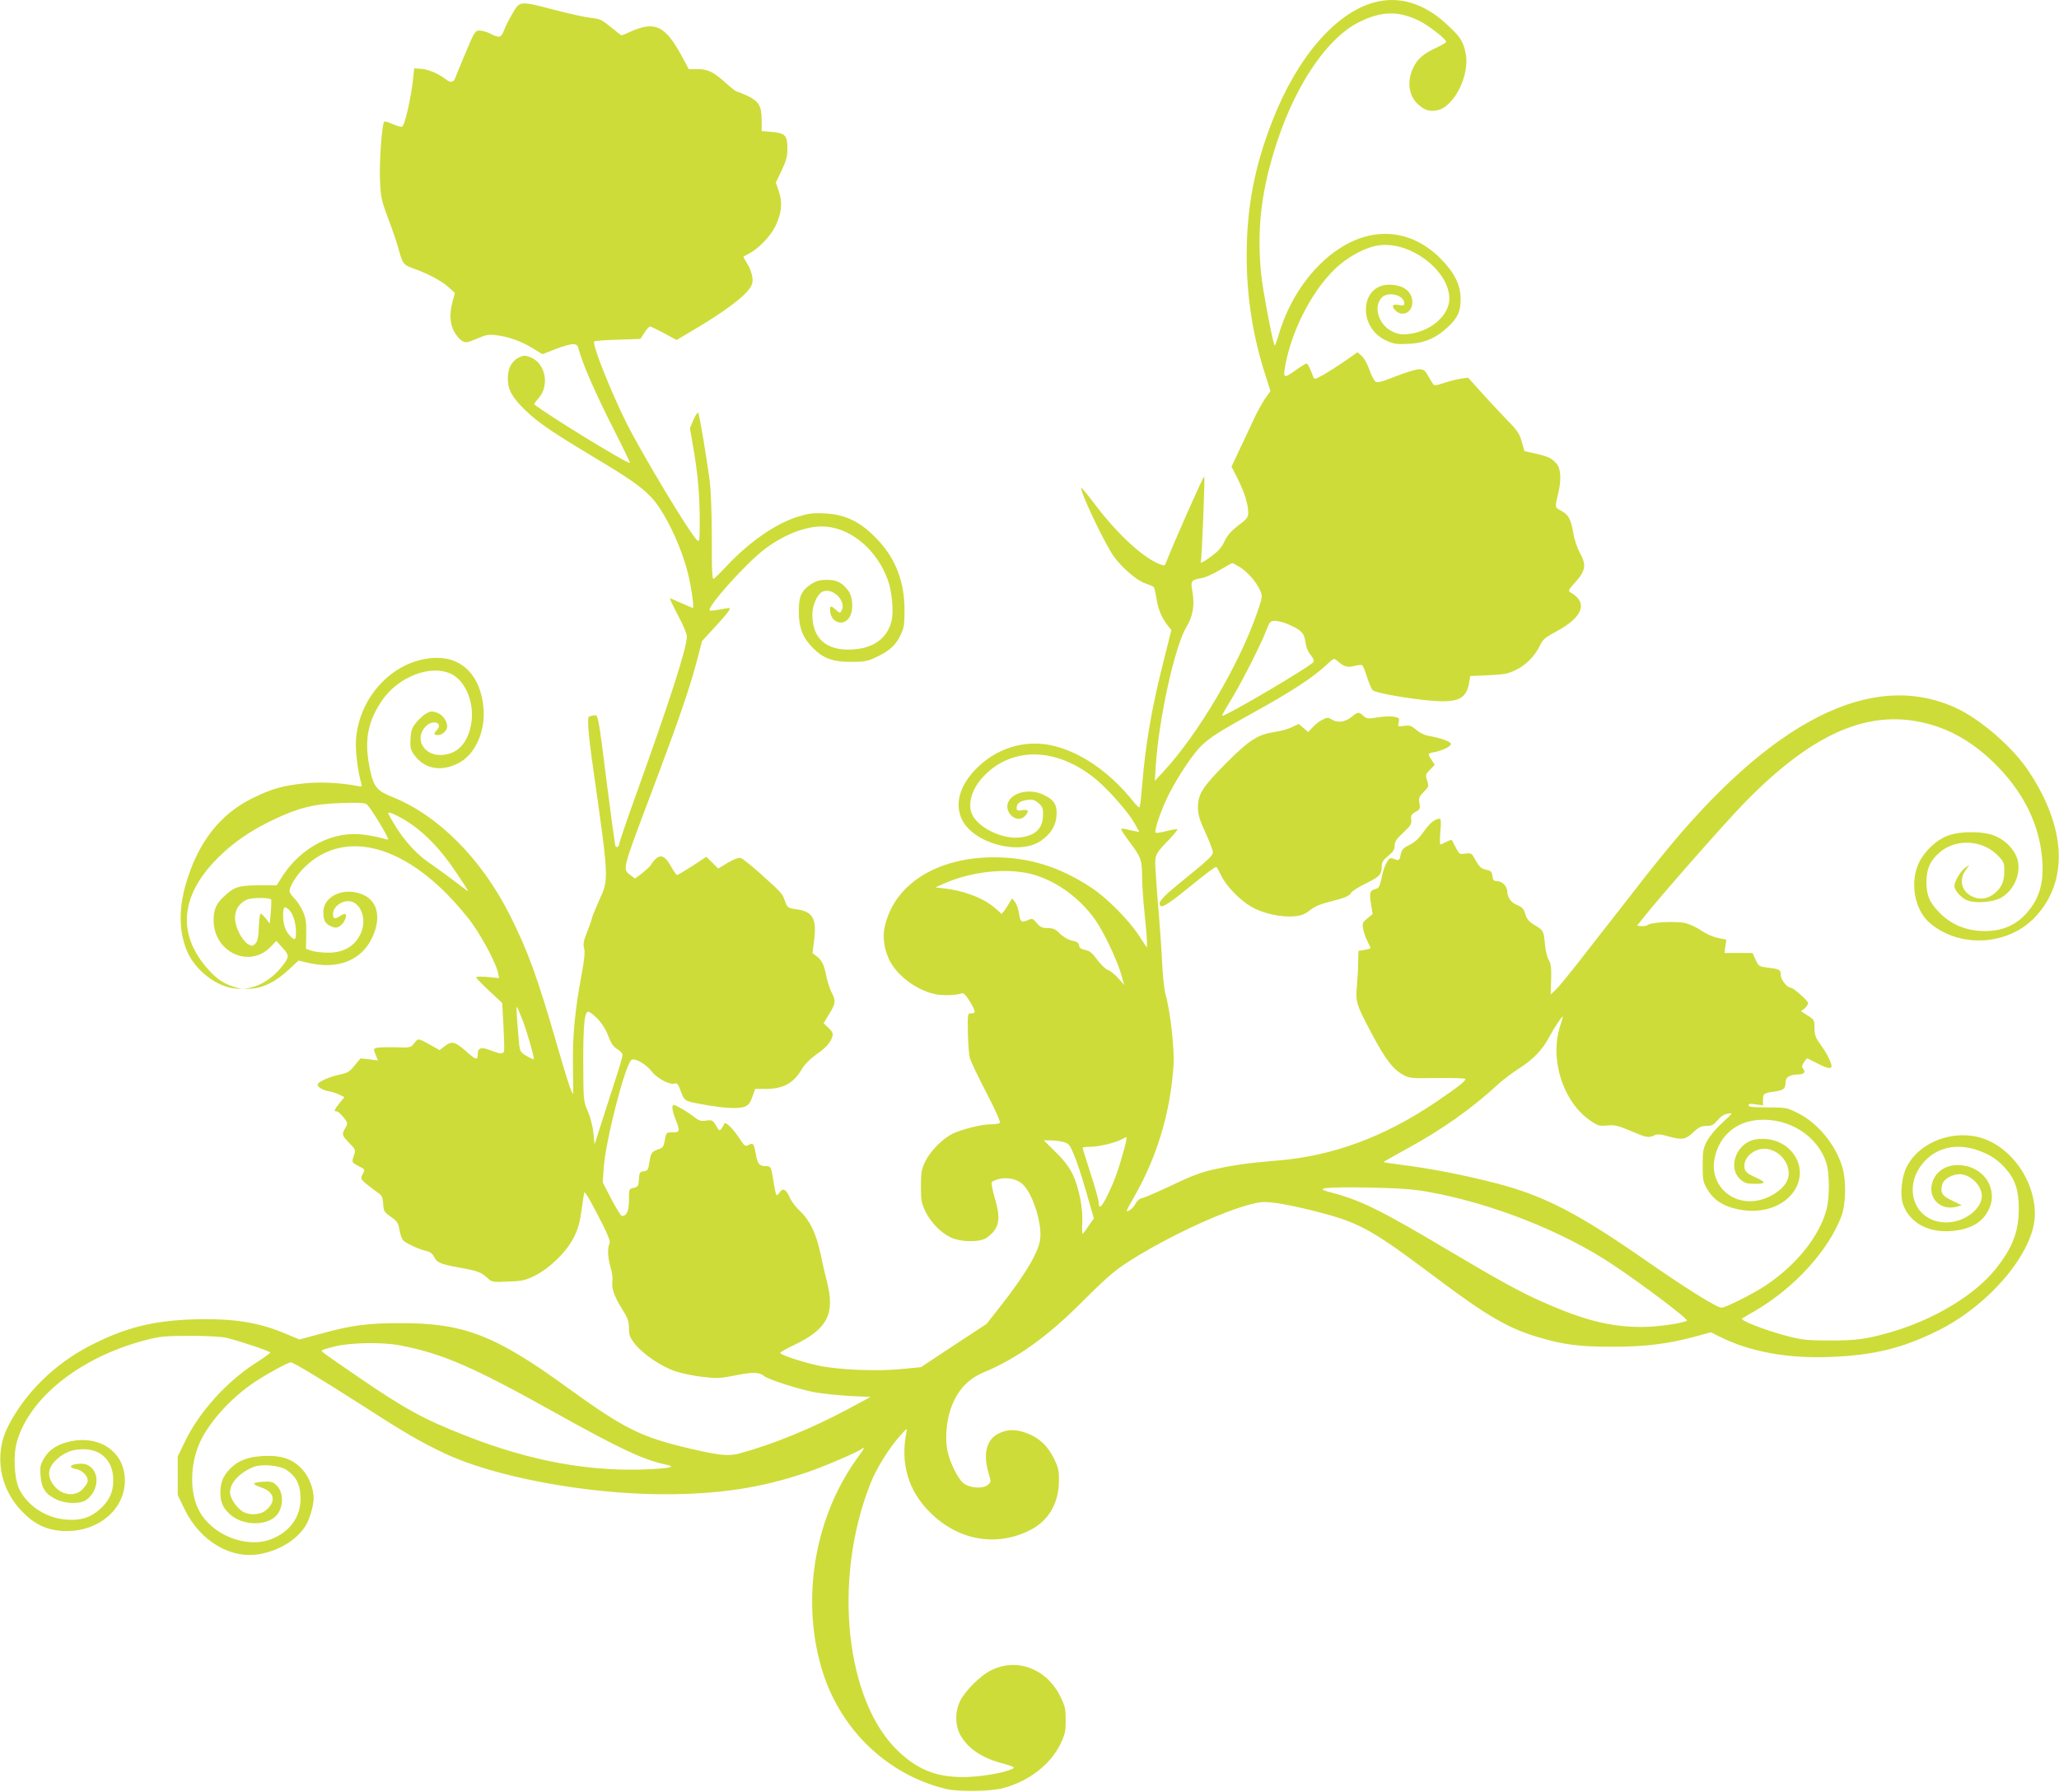 <?xml version="1.0" standalone="no"?>
<!DOCTYPE svg PUBLIC "-//W3C//DTD SVG 20010904//EN"
 "http://www.w3.org/TR/2001/REC-SVG-20010904/DTD/svg10.dtd">
<svg version="1.0" xmlns="http://www.w3.org/2000/svg"
 width="1280pt" height="1114pt" viewBox="0 0 1280 1114"
 preserveAspectRatio="xMidYMid meet">
<g transform="translate(0,1114) scale(0.1,-0.1)"
fill="#cddc39" stroke="none">
<path d="M8543 11125 c-241 -65 -480 -343 -633 -736 -112 -287 -159 -537 -160
-836 0 -258 38 -501 115 -741 l33 -103 -36 -51 c-19 -29 -53 -91 -74 -138 -22
-47 -60 -129 -86 -183 l-46 -98 38 -75 c41 -81 66 -160 66 -211 0 -23 -8 -37
-30 -55 -78 -59 -97 -80 -119 -126 -18 -38 -39 -61 -89 -97 -42 -30 -62 -40
-57 -28 6 14 27 523 21 530 -4 6 -179 -387 -237 -534 -7 -20 -12 -21 -36 -12
-104 39 -261 183 -399 364 -48 63 -89 114 -91 111 -14 -13 146 -350 203 -428
52 -70 138 -144 191 -164 27 -9 51 -20 55 -23 4 -3 12 -37 18 -75 11 -68 32
-118 71 -167 l21 -26 -45 -179 c-77 -303 -116 -529 -137 -788 -5 -71 -13 -132
-16 -135 -3 -3 -20 12 -37 34 -149 188 -339 317 -520 353 -163 32 -332 -21
-455 -144 -106 -106 -139 -221 -92 -319 72 -148 355 -225 490 -133 62 43 93
92 98 156 5 68 -14 99 -81 131 -75 36 -175 21 -212 -33 -47 -66 45 -157 98
-98 27 30 21 41 -18 35 -30 -5 -35 -3 -35 14 0 28 22 44 68 50 31 4 44 0 68
-20 25 -22 29 -32 28 -74 -1 -85 -48 -130 -148 -140 -98 -10 -232 50 -283 126
-45 66 -18 173 65 258 181 186 460 175 700 -26 82 -70 200 -205 237 -273 l28
-51 -30 6 c-17 3 -42 9 -57 13 -14 3 -26 2 -26 -2 0 -5 25 -43 56 -84 67 -88
74 -109 74 -215 0 -44 7 -143 15 -220 8 -77 15 -157 15 -178 l0 -39 -52 79
c-64 97 -200 233 -293 294 -198 130 -387 189 -605 189 -357 0 -622 -168 -680
-432 -15 -65 -3 -142 30 -209 49 -96 164 -182 279 -209 48 -11 137 -9 173 5 8
3 25 -15 46 -49 38 -64 40 -76 10 -76 -23 0 -23 -2 -21 -120 1 -66 7 -137 12
-158 6 -20 52 -118 104 -217 59 -114 89 -183 82 -187 -5 -4 -31 -8 -56 -8 -58
0 -184 -32 -240 -60 -63 -33 -135 -106 -166 -169 -24 -50 -28 -67 -28 -156 0
-89 4 -106 28 -157 34 -68 92 -129 155 -160 65 -32 187 -33 228 -2 76 56 88
112 49 242 -14 51 -24 96 -20 102 3 5 23 14 45 20 49 13 113 0 147 -32 63 -58
123 -246 109 -344 -11 -82 -91 -216 -248 -417 l-85 -108 -204 -134 -204 -135
-115 -11 c-154 -16 -397 -6 -522 21 -100 21 -238 67 -238 79 0 4 41 27 91 51
203 98 251 193 200 391 -11 41 -29 119 -40 174 -26 124 -67 209 -127 265 -25
23 -54 61 -64 84 -22 52 -43 63 -63 33 -8 -12 -17 -20 -20 -17 -3 3 -11 37
-17 75 -15 100 -18 105 -48 105 -42 0 -52 12 -64 78 -12 64 -16 69 -48 52 -17
-9 -24 -3 -53 42 -39 61 -88 108 -94 92 -2 -6 -10 -20 -17 -30 -13 -17 -15
-16 -35 18 -20 34 -24 36 -61 31 -33 -5 -45 -1 -77 24 -38 31 -111 73 -125 73
-14 0 -9 -38 12 -90 29 -73 27 -80 -19 -80 -38 0 -39 0 -48 -47 -7 -43 -12
-49 -42 -59 -39 -13 -46 -23 -55 -86 -6 -41 -10 -47 -34 -50 -25 -3 -27 -7
-30 -50 -3 -43 -6 -47 -33 -53 -29 -7 -29 -7 -29 -75 0 -68 -14 -100 -43 -100
-7 0 -36 47 -66 104 l-54 105 6 88 c10 164 132 640 172 673 19 16 91 -25 128
-73 30 -40 108 -82 138 -74 15 4 23 -1 31 -21 36 -93 26 -85 134 -106 136 -26
236 -32 274 -16 23 9 34 24 47 61 l18 49 60 0 c112 0 174 32 226 117 20 35 53
68 92 96 62 43 91 75 102 115 5 17 -1 29 -24 51 l-31 29 35 58 c41 67 42 81
15 134 -11 22 -25 63 -31 92 -15 77 -28 106 -60 131 l-28 22 10 76 c17 138 -7
182 -111 196 -53 8 -55 10 -70 51 -19 50 -16 47 -150 168 -58 52 -114 97 -126
100 -13 3 -42 -8 -80 -30 l-59 -36 -37 37 -37 36 -87 -57 c-48 -31 -90 -56
-95 -56 -4 0 -21 24 -38 54 -45 81 -78 82 -128 4 -4 -7 -28 -28 -51 -47 l-44
-33 -26 19 c-53 40 -58 22 122 500 177 469 244 665 292 848 l28 109 79 86 c80
87 105 120 89 120 -5 0 -33 -5 -62 -10 -29 -6 -55 -8 -58 -6 -20 20 226 295
343 383 130 98 278 151 389 138 159 -18 309 -149 375 -330 27 -71 38 -204 22
-261 -28 -105 -113 -165 -243 -172 -161 -9 -248 68 -248 218 0 54 30 124 60
140 64 34 158 -60 120 -120 -8 -12 -13 -11 -33 8 -29 27 -37 28 -37 1 0 -77
82 -109 121 -46 26 41 22 125 -7 164 -39 51 -71 68 -133 68 -46 0 -66 -6 -99
-27 -61 -41 -77 -77 -76 -173 0 -96 24 -159 86 -222 65 -66 124 -88 238 -88
82 0 103 4 152 27 86 40 124 74 154 135 24 48 27 67 27 156 1 183 -57 331
-179 454 -98 101 -192 145 -316 151 -74 4 -101 0 -170 -21 -136 -43 -294 -152
-435 -300 -37 -40 -75 -77 -83 -84 -13 -10 -15 20 -15 250 0 156 -6 301 -13
357 -24 176 -64 415 -72 423 -4 4 -17 -15 -29 -43 l-22 -52 20 -116 c29 -165
41 -303 41 -459 0 -120 -2 -134 -15 -123 -41 34 -338 527 -440 729 -98 197
-216 493 -201 508 3 4 70 9 147 11 l140 5 25 38 c13 22 29 39 35 39 6 0 45
-19 88 -42 l77 -42 131 78 c158 94 278 183 316 233 24 32 28 45 24 81 -3 23
-17 61 -32 83 -14 23 -25 42 -23 44 2 1 17 9 34 18 57 29 132 106 163 168 40
81 47 148 23 219 l-19 55 36 75 c29 61 36 87 36 137 0 81 -14 96 -98 103 l-62
5 0 70 c-1 87 -17 115 -90 150 -30 14 -58 25 -63 25 -6 0 -32 20 -58 44 -90
80 -121 96 -185 96 l-57 0 -42 78 c-103 191 -167 223 -316 157 -31 -14 -58
-25 -60 -25 -2 0 -27 19 -56 43 -73 59 -73 59 -142 67 -33 4 -133 26 -220 49
-216 56 -214 56 -259 -21 -21 -35 -45 -82 -53 -105 -19 -49 -29 -51 -84 -23
-22 11 -52 20 -68 20 -28 0 -32 -6 -85 -132 -31 -73 -60 -145 -66 -160 -12
-33 -29 -35 -62 -9 -44 34 -107 60 -150 63 l-44 3 -7 -65 c-13 -123 -53 -295
-69 -298 -8 -1 -35 6 -59 17 -24 11 -47 18 -51 15 -14 -8 -31 -241 -27 -358 5
-113 8 -129 50 -241 25 -66 53 -147 62 -180 30 -109 32 -111 99 -135 93 -34
173 -77 216 -116 l39 -35 -14 -52 c-21 -78 -18 -137 9 -188 13 -24 35 -51 49
-58 24 -14 32 -12 92 13 57 25 75 28 122 22 74 -9 156 -38 227 -82 l59 -36 80
31 c43 17 92 31 108 31 26 0 31 -5 40 -40 23 -85 105 -272 210 -479 60 -118
108 -217 106 -219 -10 -10 -511 297 -595 364 -2 2 10 19 27 38 71 81 43 219
-51 255 -34 13 -42 12 -72 -2 -44 -21 -69 -69 -68 -132 0 -69 28 -117 109
-196 81 -77 159 -131 417 -286 229 -137 298 -185 364 -253 82 -84 189 -306
231 -480 21 -85 38 -210 29 -210 -2 0 -34 14 -70 30 -37 17 -69 30 -72 30 -3
0 19 -47 49 -104 32 -59 56 -116 56 -133 0 -70 -102 -388 -324 -1006 -53 -147
-96 -274 -96 -282 0 -19 -19 -29 -25 -13 -2 7 -25 173 -50 368 -59 467 -55
446 -85 442 -14 -2 -27 -6 -30 -9 -9 -9 -2 -108 18 -253 111 -783 109 -750 43
-896 -22 -51 -41 -96 -41 -102 0 -6 -13 -43 -29 -83 -23 -57 -27 -78 -20 -104
7 -23 2 -68 -15 -161 -42 -225 -58 -390 -54 -575 2 -93 2 -169 1 -169 -9 0
-35 77 -103 313 -120 415 -178 573 -289 795 -177 352 -446 623 -734 738 -100
40 -118 65 -143 202 -28 157 -6 267 78 393 103 154 312 233 439 166 85 -45
139 -181 119 -302 -21 -128 -89 -198 -193 -199 -108 0 -162 107 -89 179 43 44
109 21 68 -24 -22 -24 -20 -31 7 -31 27 0 57 28 57 54 0 35 -30 74 -65 86 -30
10 -40 9 -67 -7 -17 -10 -45 -35 -61 -56 -26 -31 -32 -49 -35 -100 -3 -52 0
-67 20 -96 64 -93 171 -113 283 -53 100 54 163 196 151 338 -16 194 -125 314
-287 314 -258 0 -487 -231 -506 -510 -5 -66 12 -202 34 -274 5 -17 1 -18 -28
-12 -95 19 -230 26 -323 16 -136 -14 -205 -33 -321 -90 -206 -99 -345 -277
-420 -537 -47 -162 -42 -310 14 -430 53 -111 180 -207 288 -218 l48 -5 -45 13
c-64 18 -112 50 -164 108 -197 219 -177 460 58 695 96 96 202 169 340 235 161
77 256 101 422 106 93 4 148 2 162 -6 20 -11 148 -221 134 -221 -4 0 -23 5
-42 10 -19 6 -66 15 -103 20 -190 28 -390 -73 -509 -254 l-38 -60 -113 0
c-123 -1 -152 -10 -215 -70 -49 -45 -64 -81 -64 -147 0 -198 221 -302 353
-167 l37 38 36 -40 c41 -45 43 -55 20 -90 -56 -83 -137 -143 -217 -160 l-42
-9 50 3 c72 4 151 44 226 114 l65 60 59 -14 c183 -43 328 13 396 151 58 118
41 224 -43 267 -115 60 -258 3 -258 -103 0 -52 12 -73 50 -89 25 -10 34 -10
55 4 24 16 44 61 32 73 -4 3 -18 -2 -31 -11 -36 -23 -46 -20 -46 12 0 35 34
69 78 78 82 17 138 -95 97 -194 -35 -82 -105 -125 -205 -125 -36 0 -82 5 -102
12 l-36 12 2 92 c1 77 -3 100 -22 143 -13 29 -37 64 -53 80 -16 15 -29 35 -29
44 0 27 40 93 83 138 225 232 567 174 892 -153 55 -55 128 -140 163 -190 68
-97 148 -250 158 -303 l7 -33 -72 7 c-39 3 -71 3 -71 -2 0 -5 37 -43 81 -84
l81 -76 8 -144 c4 -79 6 -150 3 -157 -7 -18 -24 -16 -84 7 -57 23 -79 16 -79
-25 0 -38 -11 -36 -69 16 -71 63 -91 69 -135 36 l-33 -26 -44 25 c-92 51 -88
51 -113 19 -23 -29 -24 -29 -119 -26 -53 1 -105 0 -116 -4 -20 -6 -20 -8 -6
-42 l15 -36 -54 7 -55 6 -36 -44 c-31 -39 -45 -47 -93 -57 -57 -11 -126 -41
-136 -58 -9 -14 27 -39 69 -46 22 -4 53 -14 68 -22 l28 -14 -31 -38 c-34 -43
-36 -51 -16 -51 7 0 26 -16 42 -37 27 -35 27 -37 11 -65 -24 -41 -22 -47 24
-94 39 -40 41 -44 30 -75 -16 -45 -15 -46 29 -69 40 -20 40 -21 25 -49 -14
-28 -14 -30 18 -58 18 -15 49 -39 69 -53 33 -22 37 -30 40 -74 3 -46 6 -52 48
-81 39 -28 46 -38 53 -81 5 -27 15 -56 23 -65 17 -19 104 -59 149 -68 19 -4
35 -17 43 -34 18 -37 39 -46 158 -68 113 -20 135 -28 176 -66 25 -24 31 -25
125 -21 88 3 106 7 168 37 93 46 200 151 245 243 24 50 36 93 46 169 7 55 15
103 17 106 6 5 50 -74 117 -207 34 -68 45 -100 39 -112 -14 -26 -11 -89 7
-148 9 -29 14 -67 11 -84 -6 -45 10 -93 59 -172 37 -59 44 -79 44 -121 0 -44
5 -58 39 -101 50 -62 162 -138 251 -168 37 -12 112 -28 166 -34 90 -11 108
-10 206 9 106 22 148 21 178 -4 24 -21 218 -83 315 -101 50 -9 148 -19 219
-23 l128 -6 -143 -77 c-230 -122 -457 -215 -667 -273 -70 -20 -126 -15 -317
30 -302 71 -404 122 -762 381 -443 322 -640 398 -1028 398 -210 0 -309 -13
-497 -65 l-137 -37 -78 33 c-173 75 -337 100 -588 92 -249 -9 -417 -52 -629
-160 -225 -115 -409 -295 -516 -505 -89 -175 -53 -387 89 -531 76 -78 150
-113 250 -119 241 -14 424 166 381 373 -29 138 -168 217 -326 185 -82 -16
-138 -51 -170 -106 -23 -38 -26 -53 -22 -107 5 -78 30 -116 96 -148 58 -29
147 -31 187 -5 39 26 65 75 65 124 0 57 -41 102 -93 102 -69 0 -91 -23 -32
-34 41 -8 78 -50 69 -80 -3 -12 -19 -33 -35 -49 -56 -52 -153 -25 -192 56 -24
47 -11 93 39 137 48 42 97 60 163 60 113 0 187 -77 185 -195 0 -72 -25 -126
-82 -177 -59 -53 -117 -72 -206 -66 -129 8 -250 88 -299 196 -29 66 -35 208
-12 288 79 276 394 525 795 631 95 25 121 27 280 28 113 0 195 -5 230 -13 86
-21 270 -83 270 -91 0 -4 -42 -34 -92 -66 -179 -115 -349 -303 -437 -485 l-46
-95 0 -120 0 -120 42 -87 c96 -200 291 -315 473 -279 123 24 227 90 281 177
24 40 49 125 49 170 0 59 -30 135 -72 180 -58 63 -128 87 -238 82 -98 -5 -158
-27 -209 -79 -44 -44 -61 -87 -61 -149 0 -57 15 -93 57 -132 83 -80 252 -77
303 5 35 58 30 135 -14 176 -20 18 -33 22 -80 19 -31 -2 -56 -7 -57 -12 0 -5
22 -16 48 -25 83 -28 91 -92 20 -145 -37 -27 -108 -27 -145 1 -39 29 -72 82
-72 116 0 58 61 123 147 157 52 20 163 9 205 -19 58 -40 82 -85 86 -161 7
-123 -61 -223 -184 -270 -153 -58 -365 26 -446 177 -55 102 -58 263 -7 398 50
134 201 305 362 409 80 52 198 116 215 116 16 0 192 -106 432 -260 286 -184
364 -229 520 -304 311 -148 886 -256 1371 -256 338 0 598 39 879 134 106 35
323 128 347 148 22 18 14 -2 -16 -41 -15 -20 -48 -67 -71 -106 -217 -354 -280
-814 -164 -1212 109 -378 404 -665 774 -755 80 -19 280 -16 360 6 157 43 289
145 351 271 30 62 34 79 34 150 0 71 -4 88 -33 147 -85 174 -272 244 -432 163
-68 -34 -165 -132 -193 -194 -32 -69 -29 -153 6 -213 48 -83 141 -143 270
-174 37 -10 64 -21 60 -25 -22 -21 -166 -51 -273 -56 -188 -9 -311 34 -440
154 -333 308 -416 1066 -181 1664 39 101 120 230 192 309 35 39 40 42 35 20
-41 -196 9 -369 148 -505 175 -173 411 -214 620 -108 114 58 178 166 179 305
1 66 -4 85 -32 142 -38 77 -92 128 -168 156 -67 25 -116 25 -170 0 -80 -36
-104 -126 -67 -250 16 -54 16 -54 -7 -73 -30 -24 -108 -19 -147 10 -36 25 -89
134 -103 208 -13 67 -6 167 15 236 38 125 106 204 216 249 206 86 397 224 618
447 123 123 187 180 260 228 268 175 681 362 843 381 55 6 189 -18 372 -66
244 -65 321 -108 720 -408 307 -231 449 -314 635 -367 155 -46 254 -58 457
-58 204 0 350 18 527 67 l84 23 46 -23 c192 -98 430 -142 703 -130 260 10 437
53 652 158 330 160 613 497 613 729 0 234 -180 459 -390 487 -168 23 -339 -58
-407 -193 -31 -59 -42 -172 -24 -228 42 -127 176 -193 340 -166 81 12 143 47
177 99 34 51 44 100 32 152 -40 182 -321 213 -367 41 -26 -96 56 -172 154
-145 l30 9 -60 29 c-63 30 -74 48 -61 100 8 32 62 64 106 64 69 0 140 -69 140
-136 0 -82 -110 -164 -220 -164 -203 0 -281 227 -132 384 80 84 198 108 323
66 79 -27 126 -58 177 -115 60 -68 82 -135 82 -249 0 -142 -37 -240 -141 -372
-131 -166 -391 -322 -664 -399 -143 -41 -214 -50 -375 -49 -134 0 -169 4 -258
27 -137 36 -297 98 -282 110 3 2 39 23 80 47 246 143 459 378 539 593 26 72
29 216 5 298 -42 142 -154 279 -280 340 -66 33 -73 34 -186 34 -91 0 -118 3
-118 13 0 10 11 12 45 6 l45 -6 0 35 c0 39 3 41 80 52 50 8 60 17 60 58 0 30
28 47 80 47 34 0 47 15 30 35 -10 12 -9 20 4 40 9 14 18 25 20 25 2 0 30 -13
61 -30 71 -37 99 -40 89 -7 -11 36 -34 79 -70 128 -28 39 -34 56 -34 98 0 49
-2 52 -42 77 l-42 27 22 17 c12 10 22 25 22 34 0 15 -93 96 -109 96 -22 0 -61
51 -61 79 0 33 -6 36 -86 46 -48 6 -52 9 -70 48 l-19 42 -88 0 -87 0 6 42 6
41 -54 11 c-31 7 -74 26 -101 45 -27 19 -71 40 -99 47 -58 13 -212 6 -233 -11
-8 -6 -26 -10 -41 -8 l-27 3 44 55 c97 124 502 584 619 704 452 465 820 610
1208 477 118 -41 231 -112 337 -213 192 -183 298 -396 312 -629 7 -118 -16
-209 -74 -286 -75 -102 -176 -148 -308 -141 -100 5 -185 42 -254 110 -65 65
-85 110 -85 193 0 84 23 135 84 187 99 85 262 77 357 -18 40 -41 43 -47 43
-99 0 -64 -16 -102 -59 -138 -39 -32 -82 -42 -124 -27 -78 25 -105 103 -58
169 l24 34 -25 -17 c-28 -19 -68 -85 -68 -114 0 -30 46 -79 86 -92 50 -17 151
-9 199 16 84 44 133 155 106 244 -17 56 -70 113 -134 141 -70 32 -215 34 -297
4 -78 -28 -160 -111 -190 -190 -46 -125 -11 -281 80 -356 188 -157 489 -137
655 43 205 221 190 551 -42 901 -99 151 -303 328 -459 398 -520 236 -1145 -83
-1830 -931 -34 -41 -142 -178 -240 -305 -99 -126 -225 -288 -281 -360 -56 -71
-115 -143 -132 -159 l-31 -29 3 94 c2 73 -2 100 -14 119 -10 14 -20 56 -24 94
-9 91 -9 91 -64 124 -37 23 -50 38 -59 70 -10 32 -19 43 -50 55 -38 15 -62 49
-62 86 0 30 -33 63 -63 63 -22 1 -26 5 -29 31 -3 27 -8 33 -40 40 -31 7 -42
18 -64 57 -25 46 -27 48 -64 43 -37 -5 -39 -4 -60 38 -13 24 -24 45 -25 47 -2
2 -17 -4 -34 -12 -16 -9 -33 -16 -37 -16 -4 0 -3 36 0 80 5 51 4 80 -3 80 -30
0 -61 -25 -100 -80 -31 -44 -56 -67 -89 -83 -37 -18 -47 -28 -53 -55 -9 -43
-11 -45 -43 -32 -24 9 -28 7 -45 -21 -11 -18 -25 -60 -32 -96 -11 -52 -17 -65
-35 -69 -38 -10 -43 -24 -31 -93 l10 -64 -33 -27 c-30 -25 -32 -30 -26 -65 4
-22 16 -56 27 -77 10 -20 19 -40 19 -42 0 -3 -17 -8 -38 -12 l-37 -6 -2 -71
c0 -40 -4 -106 -8 -149 -9 -96 -3 -115 94 -297 83 -157 132 -220 195 -254 38
-21 52 -22 214 -19 94 1 172 -2 172 -6 0 -15 -43 -48 -187 -146 -319 -215
-638 -333 -978 -361 -181 -15 -269 -27 -378 -51 -100 -21 -148 -39 -308 -115
-81 -38 -154 -69 -163 -69 -9 0 -26 -15 -37 -34 -17 -30 -46 -52 -55 -44 -1 2
22 45 52 97 137 241 219 513 239 801 8 100 -19 342 -49 446 -8 27 -17 112 -21
189 -3 77 -13 212 -20 300 -8 88 -17 207 -20 265 -8 119 -11 113 94 222 24 26
43 50 40 52 -2 3 -33 -2 -67 -11 -35 -9 -65 -13 -68 -10 -11 11 37 149 81 236
58 115 153 257 206 307 55 52 107 85 339 214 216 119 353 209 429 280 54 50
55 50 75 31 40 -36 63 -43 107 -31 23 6 45 8 49 3 4 -4 18 -39 30 -78 13 -38
28 -73 34 -77 35 -23 324 -68 433 -68 113 0 152 29 167 121 l6 36 113 5 c95 4
121 9 169 32 63 30 118 85 151 152 18 39 33 51 100 87 167 89 201 180 92 243
-18 10 -17 14 27 63 65 72 71 108 31 181 -17 31 -36 85 -42 124 -15 88 -30
116 -75 140 -41 22 -40 20 -21 101 22 88 19 157 -6 189 -28 35 -51 47 -133 66
l-69 15 -17 59 c-14 51 -27 70 -96 140 -43 45 -115 121 -158 170 l-79 88 -43
-6 c-24 -3 -71 -15 -105 -26 -50 -17 -64 -19 -70 -8 -5 7 -19 31 -32 53 -20
35 -28 40 -58 39 -19 -1 -83 -20 -143 -44 -82 -33 -112 -41 -124 -33 -9 5 -27
39 -39 74 -12 36 -33 74 -48 86 l-26 23 -77 -54 c-42 -29 -103 -68 -134 -86
-54 -29 -58 -30 -64 -13 -20 55 -34 83 -42 83 -5 0 -34 -18 -65 -40 -71 -51
-79 -51 -71 3 34 221 161 477 310 622 80 78 195 140 279 150 195 25 435 -159
435 -332 0 -106 -121 -208 -259 -220 -45 -4 -65 0 -101 19 -82 43 -114 154
-59 209 40 40 139 14 139 -37 0 -13 -7 -15 -35 -10 -40 8 -48 -9 -17 -37 43
-39 102 -8 102 54 0 66 -56 109 -143 109 -183 0 -198 -266 -20 -347 47 -22 65
-24 136 -21 100 4 173 35 246 103 64 60 81 97 81 177 0 87 -39 164 -125 251
-217 217 -509 202 -751 -38 -116 -115 -204 -266 -254 -433 -12 -41 -23 -72
-26 -70 -10 10 -74 344 -83 437 -30 286 0 534 100 835 120 361 315 644 509
739 139 69 244 71 374 7 60 -30 166 -113 166 -130 0 -5 -26 -20 -57 -35 -84
-38 -122 -71 -149 -129 -39 -85 -26 -174 33 -226 39 -35 71 -45 116 -36 107
20 207 221 178 357 -16 74 -32 99 -115 176 -142 133 -297 180 -453 138z m-832
-3513 c50 -33 102 -93 124 -146 14 -33 13 -40 -19 -133 -111 -323 -369 -761
-586 -993 l-51 -55 6 95 c19 294 119 745 191 863 41 66 52 138 36 224 -11 61
-6 68 54 78 23 3 75 26 115 50 41 24 76 44 80 44 3 1 25 -12 50 -27z m294
-352 c84 -36 102 -54 110 -110 4 -32 16 -62 32 -81 14 -16 23 -35 20 -43 -9
-23 -539 -336 -569 -336 -4 0 18 39 48 88 62 98 188 345 225 440 22 58 26 62
56 62 17 0 52 -9 78 -20z m-5505 -1208 c123 -70 235 -183 342 -345 72 -108 76
-115 57 -101 -8 6 -50 38 -94 71 -44 33 -110 81 -147 106 -88 62 -174 166
-237 285 -12 22 -11 23 11 17 12 -4 43 -19 68 -33z m3915 -347 c147 -39 293
-143 391 -280 54 -76 135 -245 163 -340 l20 -69 -37 42 c-20 23 -49 46 -64 51
-15 6 -45 34 -67 64 -31 43 -48 56 -75 61 -25 5 -36 12 -38 28 -2 17 -13 24
-43 30 -24 5 -54 22 -75 43 -29 29 -44 35 -77 35 -34 0 -46 6 -68 31 -23 28
-29 31 -51 20 -44 -19 -52 -14 -59 39 -4 28 -15 60 -25 72 l-18 23 -33 -54
c-18 -29 -35 -48 -37 -41 -2 6 -31 32 -64 56 -66 48 -178 88 -283 100 l-60 7
54 24 c169 75 390 99 546 58z m-4730 -157 c3 -3 2 -38 -1 -77 l-7 -73 -24 31
c-14 17 -28 31 -33 31 -4 0 -10 -38 -11 -85 -3 -64 -8 -89 -22 -102 -16 -16
-20 -16 -45 -3 -15 8 -40 39 -55 70 -47 92 -29 171 48 207 28 13 137 14 150 1z
m114 -67 c24 -24 41 -81 41 -138 0 -49 -7 -53 -38 -20 -29 31 -42 70 -42 128
0 53 9 60 39 30z m1445 -671 c28 -69 80 -249 74 -255 -2 -2 -22 7 -45 20 -39
24 -41 27 -47 87 -13 147 -18 223 -13 218 3 -3 17 -34 31 -70z m471 -4 c26
-27 52 -68 66 -106 18 -47 32 -68 57 -83 17 -10 32 -26 32 -35 0 -10 -15 -64
-34 -122 -19 -58 -58 -179 -87 -270 l-53 -165 -7 70 c-4 41 -18 97 -34 135
-28 64 -28 67 -29 285 -1 250 7 335 31 335 9 0 35 -20 58 -44z m5983 -48 c-65
-206 19 -468 187 -584 50 -34 58 -36 107 -31 46 4 65 0 145 -34 101 -43 110
-44 147 -28 20 9 38 8 84 -5 89 -25 109 -22 158 24 35 33 51 40 83 40 33 0 44
6 68 35 19 23 40 37 63 41 35 6 35 6 -33 -56 -38 -35 -80 -85 -95 -114 -24
-46 -27 -62 -27 -151 0 -91 2 -104 28 -147 33 -57 75 -90 142 -113 143 -48
294 -19 377 73 140 155 4 378 -213 349 -121 -16 -184 -174 -100 -249 27 -24
40 -28 92 -28 71 0 70 11 -6 44 -38 17 -54 31 -59 49 -13 53 34 110 99 123 98
18 195 -84 171 -180 -16 -65 -116 -133 -211 -143 -157 -16 -277 113 -246 265
27 137 129 227 269 239 193 16 375 -100 427 -272 19 -64 19 -213 0 -284 -44
-165 -183 -341 -374 -470 -73 -50 -253 -141 -279 -141 -29 0 -215 116 -467
291 -419 292 -630 402 -921 479 -201 53 -427 97 -616 120 -54 7 -98 14 -98 15
0 2 63 37 139 79 229 125 409 252 582 412 26 23 79 63 119 89 92 59 147 116
190 196 30 57 78 129 85 129 2 0 -6 -28 -17 -62z m-2709 -760 c-35 -129 -61
-201 -102 -285 -39 -81 -57 -95 -57 -48 0 13 -22 93 -50 178 -27 85 -50 157
-50 161 0 3 21 6 46 6 51 0 155 24 194 45 14 8 28 14 32 15 4 0 -2 -33 -13
-72z m-377 42 c33 -10 39 -17 66 -83 17 -39 51 -144 76 -232 l46 -160 -33 -47
c-17 -27 -34 -48 -37 -48 -3 0 -4 28 -2 63 6 89 -20 222 -58 303 -24 49 -54
89 -107 141 l-74 73 43 0 c24 0 60 -5 80 -10z m2261 -309 c397 -70 843 -246
1154 -454 196 -131 473 -341 460 -348 -30 -17 -188 -39 -281 -39 -197 0 -365
43 -628 161 -133 59 -266 133 -563 309 -444 264 -557 319 -754 370 -91 24 -22
31 239 27 199 -4 281 -10 373 -26z m-6383 -956 c262 -51 447 -131 965 -420
400 -223 543 -290 682 -320 66 -14 39 -22 -90 -29 -374 -19 -743 48 -1147 206
-268 105 -382 168 -670 365 -230 158 -235 161 -228 168 2 3 38 14 79 24 94 24
301 28 409 6z"/>
<path d="M8405 6685 c-41 -34 -86 -41 -123 -20 -27 16 -30 16 -62 0 -18 -9
-45 -30 -60 -47 l-27 -29 -30 25 -29 25 -45 -21 c-24 -11 -70 -24 -101 -28
-108 -16 -160 -49 -304 -193 -149 -150 -177 -194 -177 -278 1 -44 10 -76 47
-156 25 -55 46 -110 46 -121 0 -22 -26 -46 -217 -201 -105 -86 -131 -119 -105
-135 12 -7 66 29 176 119 108 88 157 125 167 125 3 0 16 -23 30 -52 30 -65
117 -155 189 -196 71 -41 184 -66 262 -59 48 4 68 12 100 37 27 22 65 39 117
52 100 25 130 37 141 58 5 10 48 37 94 59 86 43 96 54 96 112 0 18 12 35 40
58 31 25 40 39 40 63 0 25 11 42 54 82 47 44 53 55 49 81 -3 25 1 33 27 47 28
16 30 21 24 54 -6 31 -3 40 26 70 32 32 33 35 22 71 -11 35 -10 39 18 68 l29
30 -19 30 c-26 39 -26 41 13 48 51 9 107 36 107 52 0 14 -63 37 -144 51 -21 4
-54 20 -72 37 -30 25 -40 29 -75 24 -40 -5 -40 -5 -34 23 6 25 3 28 -29 34
-19 4 -65 2 -102 -4 -62 -10 -68 -9 -89 10 -27 25 -33 25 -70 -5z"/>
</g>
</svg>
